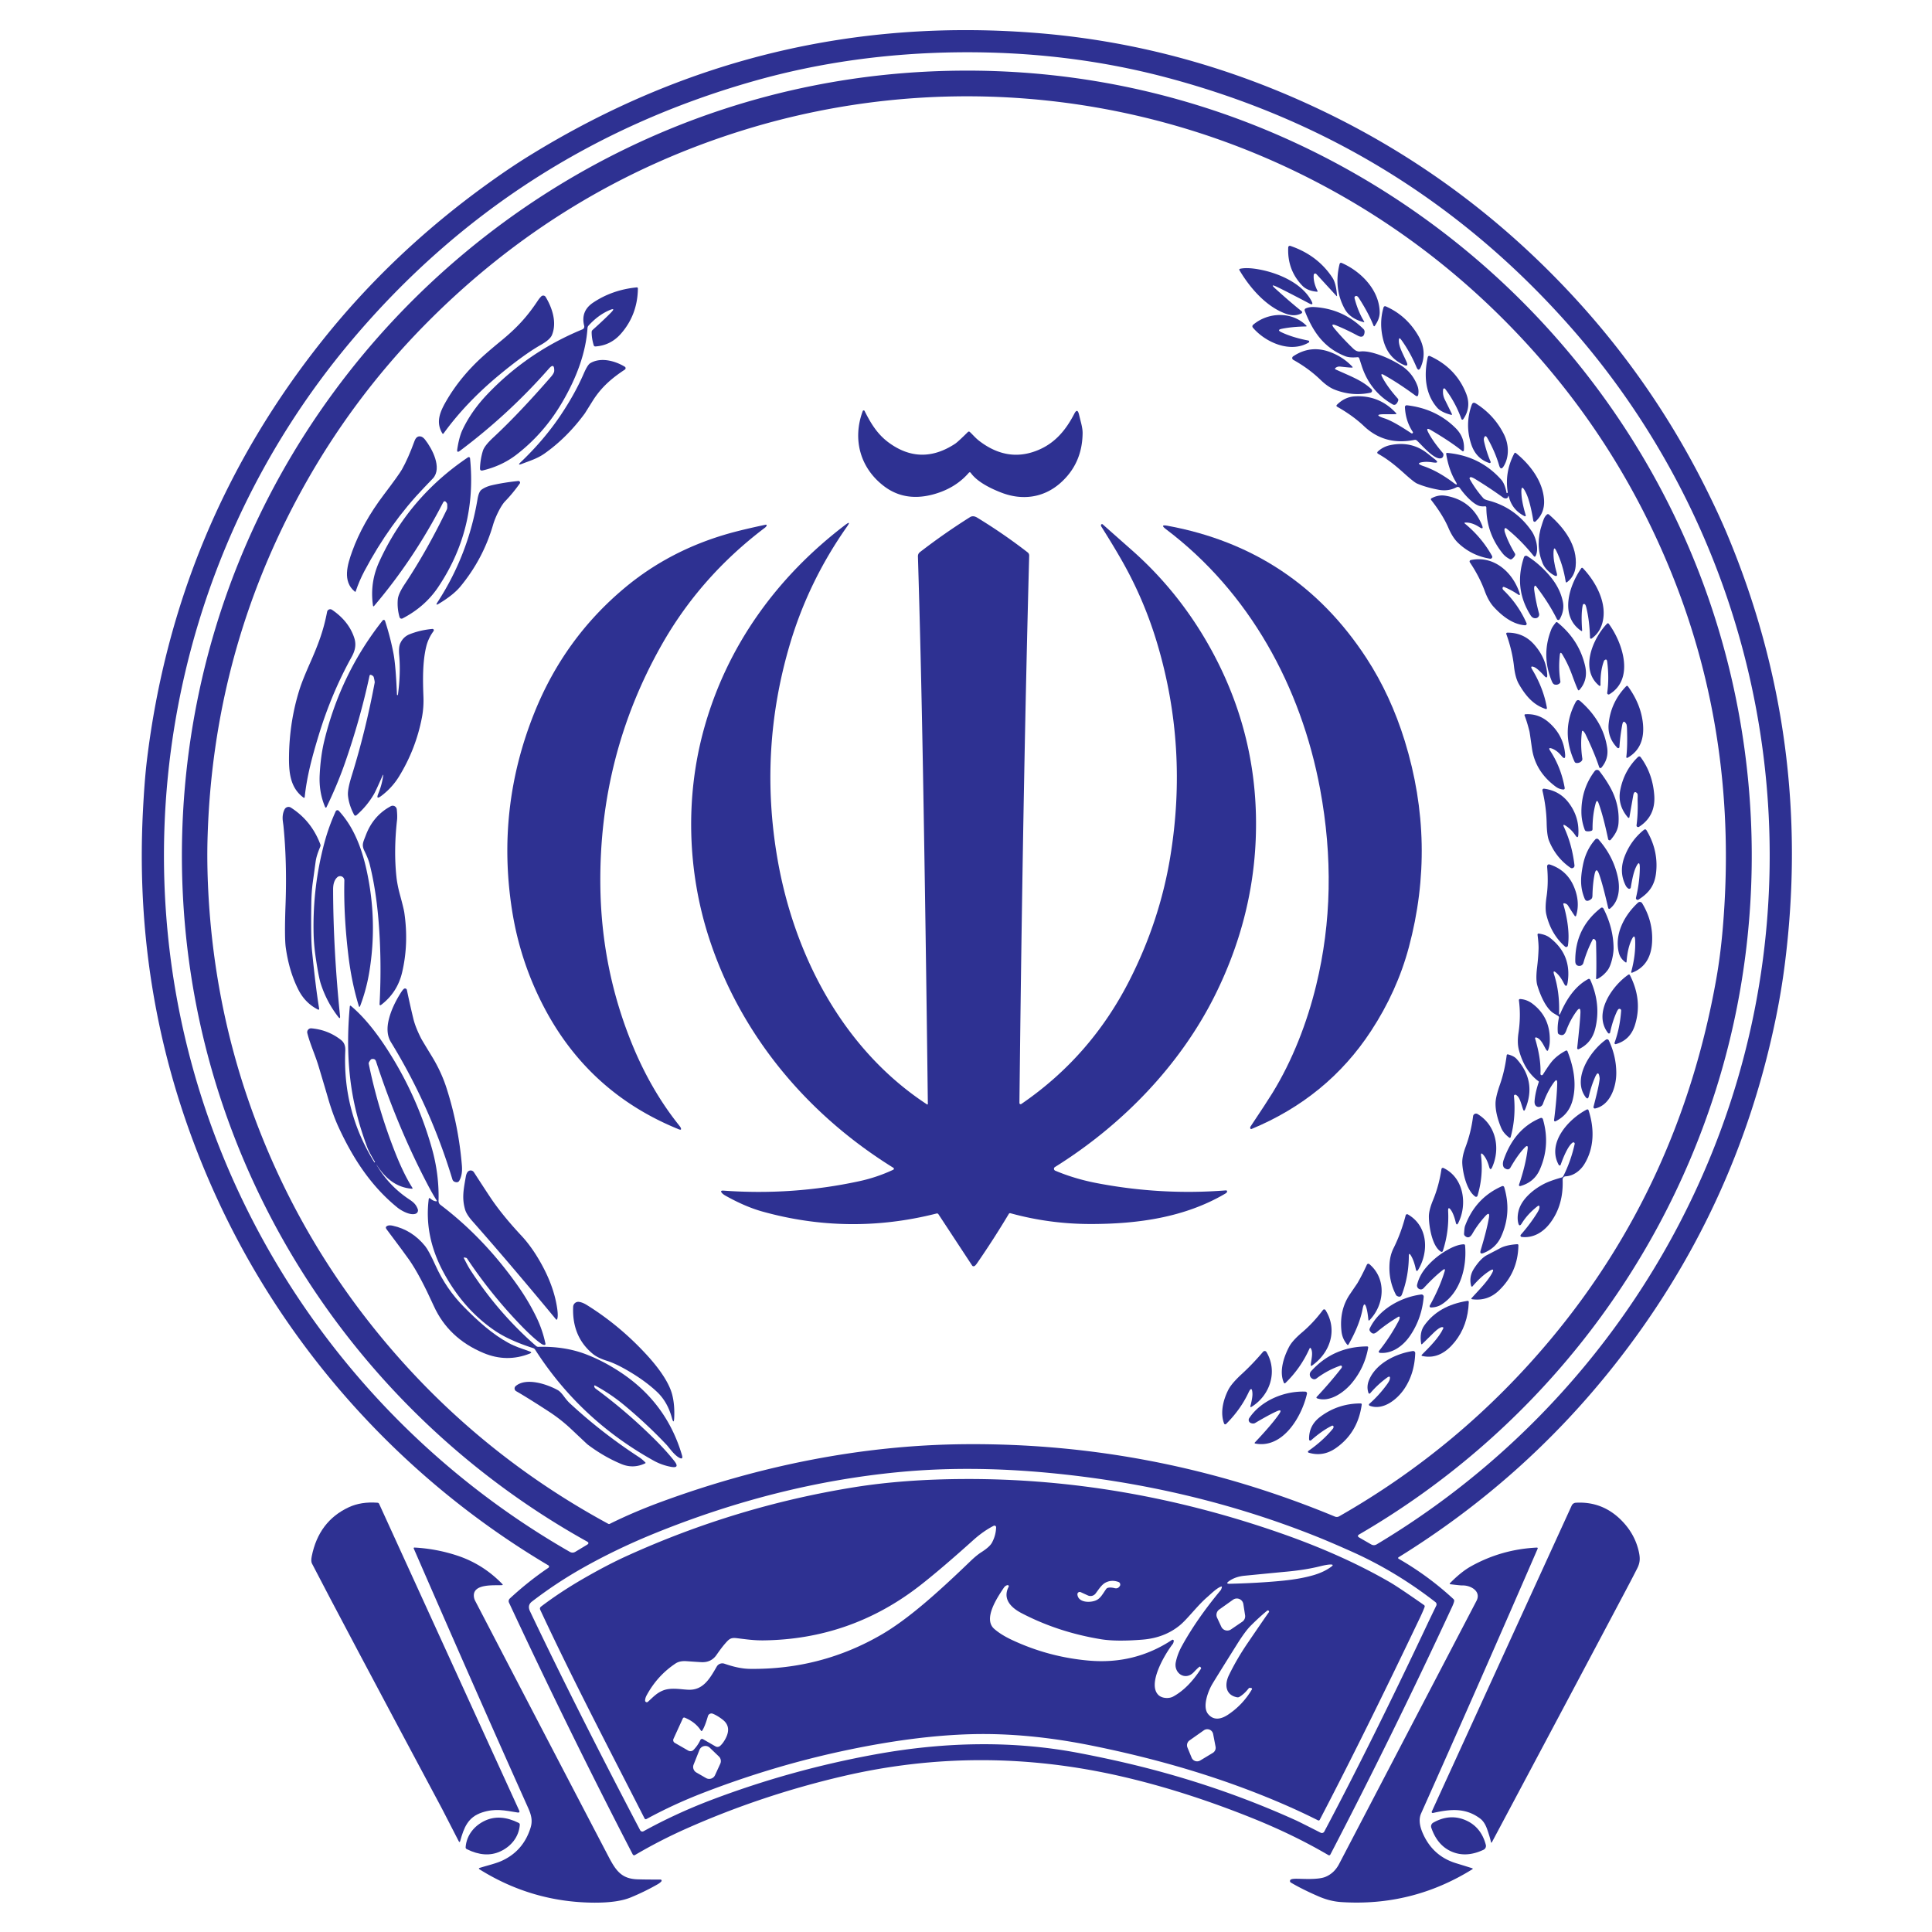<?xml version="1.0" encoding="UTF-8" standalone="no"?>
<svg xmlns="http://www.w3.org/2000/svg" version="1.1" viewBox="0.00 0.00 750.00 750.00">
  <path fill="#2e3192" d="   M 542.92 604.53   A 0.33 0.33 0.0 0 0 542.93 605.10   Q 554.53 611.77 564.22 620.75   Q 564.59 621.09 564.50 621.58   Q 564.38 622.30 563.65 623.89   Q 540.71 673.29 516.48 719.86   Q 516.18 720.44 515.61 720.11   Q 502.12 712.19 485.73 705.63   Q 459.57 695.16 435.26 689.58   Q 380.73 677.04 327.26 689.51   Q 295.62 696.89 266.40 709.88   Q 256.18 714.42 246.48 720.13   A 0.61 0.61 0.0 0 1 245.63 719.88   Q 220.96 672.25 197.60 622.16   A 1.40 1.40 0.0 0 1 197.92 620.53   Q 205.04 613.93 212.89 608.61   A 0.56 0.56 0.0 0 0 212.86 607.66   C 156.96 574.52 111.82 524.91 84.51 465.80   Q 51.44 394.22 55.48 315.02   Q 56.09 302.87 57.04 295.06   Q 68.14 203.59 125.38 131.87   Q 152.47 97.92 189.08 71.50   Q 198.04 65.03 205.68 60.33   Q 296.94 4.04 403.54 12.90   Q 460.75 17.66 513.97 43.29   Q 569.19 69.87 611.34 115.69   Q 641.85 148.87 662.07 189.27   Q 667.08 199.29 670.45 207.31   Q 704.07 287.48 692.78 374.92   Q 691.52 384.70 689.50 394.62   Q 674.18 470.02 626.36 530.37   Q 591.36 574.55 542.92 604.53   Z   M 372.49 27.43   Q 401.31 27.16 429.28 32.18   C 530.09 50.26 615.90 119.12 655.92 213.29   C 684.07 279.51 687.72 354.64 666.07 423.11   C 643.08 495.82 593.64 557.30 527.69 595.63   Q 526.60 596.26 527.69 596.89   L 532.25 599.52   Q 533.36 600.16 534.46 599.50   C 595.90 562.75 643.14 506.04 667.98 438.76   C 707.16 332.61 684.76 212.62 610.26 127.61   Q 546.48 54.84 452.57 30.02   Q 414.34 19.92 372.43 20.30   Q 330.52 20.70 292.48 31.51   Q 199.05 58.06 136.63 132.00   C 63.72 218.38 43.55 338.77 84.69 444.17   C 110.77 510.98 159.06 566.80 221.17 602.41   Q 222.28 603.05 223.38 602.39   L 227.89 599.67   Q 228.97 599.02 227.87 598.41   C 161.22 561.31 110.64 500.76 86.31 428.49   C 63.39 360.43 65.65 285.25 92.56 218.52   C 130.83 123.62 215.35 53.18 315.81 33.23   Q 343.68 27.69 372.49 27.43   Z   M 236.14 591.55   A 0.61 0.60 45.5 0 0 236.70 591.56   Q 246.01 586.94 256.76 582.99   C 294.93 568.97 334.48 561.03 374.06 560.64   Q 448.70 559.91 518.22 588.74   A 1.85 1.85 0.0 0 0 519.85 588.64   Q 567.01 561.76 601.93 519.96   Q 652.04 459.98 666.25 380.06   Q 667.88 370.91 668.79 360.20   Q 674.99 287.33 649.08 222.99   Q 628.62 172.18 591.60 132.25   Q 553.83 91.52 504.46 67.31   C 437.60 34.54 360.66 28.43 289.51 50.24   Q 217.86 72.21 164.63 126.40   Q 136.53 155.02 117.10 190.35   Q 82.53 253.25 80.56 325.79   Q 80.31 335.20 80.84 345.78   Q 83.01 388.70 96.75 428.08   Q 114.93 480.23 150.71 522.35   Q 186.74 564.76 236.14 591.55   Z   M 554.07 630.57   Q 554.64 629.34 557.56 623.30   A 1.11 1.11 0.0 0 0 557.24 621.94   Q 541.98 610.06 524.89 602.40   Q 516.41 598.61 510.84 596.39   Q 462.22 576.99 407.31 571.78   Q 376.05 568.81 348.37 571.52   Q 301.43 576.10 254.45 595.12   Q 239.09 601.34 225.57 609.04   Q 215.71 614.65 206.49 621.73   Q 204.63 623.16 205.76 625.52   Q 223.58 662.97 248.50 710.48   A 0.97 0.97 0.0 0 0 249.83 710.88   Q 262.43 703.94 276.21 698.71   Q 307.09 687.00 339.78 681.05   Q 381.89 673.39 419.28 680.60   Q 429.74 682.62 438.80 684.78   Q 472.52 692.82 502.98 706.61   Q 504.49 707.29 512.68 711.46   A 1.06 1.05 -62.4 0 0 514.09 711.01   Q 532.27 676.74 554.07 630.57   Z"></path>
  <path fill="#2e3192" d="   M 509.99 106.70   Q 509.74 109.46 511.43 112.86   Q 511.64 113.29 511.17 113.24   Q 507.49 112.89 505.58 110.92   Q 499.67 104.78 500.09 96.02   A 0.63 0.62 10.9 0 1 500.92 95.46   Q 511.47 99.06 517.22 107.76   Q 518.67 109.94 519.02 114.66   Q 519.06 115.16 518.76 114.83   L 511.01 106.39   A 0.59 0.57 27.1 0 0 509.99 106.70   Z"></path>
  <path fill="#2e3192" d="   M 526.78 114.96   A 0.68 0.67 -84.3 0 0 525.83 115.74   Q 527.17 120.92 529.50 124.71   Q 529.79 125.18 529.25 125.03   Q 524.04 123.61 522.02 119.94   Q 517.70 112.06 520.00 102.59   Q 520.19 101.79 520.94 102.12   C 528.38 105.39 535.40 112.59 535.59 121.07   C 535.64 123.12 534.86 124.82 533.66 126.55   A 0.24 0.24 0.0 0 1 533.24 126.51   Q 531.23 121.47 527.53 115.74   Q 527.15 115.14 526.78 114.96   Z"></path>
  <path fill="#2e3192" d="   M 495.53 111.28   Q 492.90 110.07 495.05 112.01   Q 500.95 117.35 505.30 120.82   A 0.50 0.50 0.0 0 1 505.22 121.65   C 502.63 122.96 500.14 122.34 497.27 121.01   C 490.63 117.93 484.94 111.30 481.19 104.95   Q 480.89 104.45 481.46 104.33   Q 483.98 103.78 488.24 104.50   C 496.03 105.82 505.44 109.84 509.12 116.86   Q 510.12 118.78 508.21 117.77   Q 498.53 112.67 495.53 111.28   Z"></path>
  <path fill="#2e3192" d="   M 237.20 121.33   Q 239.19 119.29 236.57 120.42   Q 232.20 122.30 228.47 126.40   Q 228.11 126.80 228.07 127.34   Q 227.17 141.02 218.14 156.36   Q 211.10 168.32 200.50 176.49   Q 194.84 180.85 187.41 182.62   Q 186.29 182.89 186.33 181.74   Q 186.47 178.19 187.46 174.99   Q 188.08 173.00 191.52 169.81   Q 201.37 160.65 213.84 146.33   Q 215.13 144.85 215.15 143.95   Q 215.22 140.66 213.05 143.13   Q 197.59 160.73 178.56 175.00   Q 177.25 175.99 177.51 174.37   C 177.88 171.93 178.50 169.09 179.48 166.98   Q 182.92 159.59 189.36 152.87   Q 205.00 136.54 226.11 127.86   A 1.15 1.15 0.0 0 0 226.79 126.52   Q 225.33 120.78 230.25 117.48   Q 237.64 112.53 247.09 111.57   Q 247.64 111.51 247.63 112.06   Q 247.48 122.18 241.07 129.52   Q 237.08 134.08 231.18 134.49   Q 230.63 134.53 230.47 134.00   Q 229.67 131.33 229.68 128.91   Q 229.69 128.40 230.07 128.06   Q 234.62 123.99 237.20 121.33   Z"></path>
  <path fill="#2e3192" d="   M 193.80 145.56   Q 180.84 156.30 172.17 168.30   A 0.26 0.26 0.0 0 1 171.74 168.28   C 169.13 163.96 170.69 160.06 173.22 155.69   Q 178.71 146.21 187.52 138.27   Q 190.06 135.97 194.73 132.13   C 200.97 127.00 204.84 122.65 208.85 116.60   Q 209.34 115.85 210.10 115.07   A 1.10 1.09 -38.3 0 1 211.82 115.27   C 214.41 119.56 216.26 125.24 214.26 130.07   Q 213.53 131.85 209.85 133.94   Q 203.38 137.63 193.80 145.56   Z"></path>
  <path fill="#2e3192" d="   M 543.03 132.16   C 542.99 134.60 544.60 137.25 546.04 140.51   Q 546.94 142.54 544.90 141.63   Q 538.87 138.94 537.06 132.25   Q 535.25 125.55 537.10 119.31   A 0.62 0.61 19.5 0 1 537.93 118.92   Q 545.94 122.43 550.52 130.22   C 552.94 134.35 553.33 138.39 551.52 142.56   Q 550.69 144.45 549.89 142.55   Q 547.34 136.52 543.93 131.87   Q 543.05 130.68 543.03 132.16   Z"></path>
  <path fill="#2e3192" d="   M 537.23 145.55   Q 535.75 144.72 536.51 146.23   Q 538.41 150.00 542.60 154.71   Q 542.93 155.08 542.76 155.55   Q 542.45 156.44 541.92 156.90   A 1.09 1.08 39.8 0 1 540.68 157.01   Q 531.81 151.97 528.58 141.93   Q 527.81 139.55 527.70 139.22   Q 527.51 138.63 527.01 138.67   C 525.45 138.81 523.64 138.84 522.22 138.28   C 513.92 135.01 509.67 128.78 506.50 120.66   A 0.72 0.72 0.0 0 1 506.87 119.74   Q 508.37 119.07 510.30 119.20   Q 521.42 119.92 529.30 127.73   A 1.49 1.49 0.0 0 1 529.73 128.91   Q 529.49 131.62 526.98 130.25   Q 522.93 128.06 518.76 126.35   Q 516.21 125.32 517.95 127.44   Q 521.03 131.18 525.18 135.19   C 525.92 135.91 526.82 136.60 528.10 136.44   Q 530.06 136.21 533.02 137.00   Q 538.06 138.35 543.45 141.59   Q 548.29 144.51 550.26 149.81   Q 550.85 151.39 550.58 153.10   Q 550.40 154.23 549.47 153.55   Q 542.85 148.68 537.23 145.55   Z"></path>
  <path fill="#2e3192" d="   M 497.55 127.65   Q 495.56 128.07 497.39 128.95   Q 501.73 131.02 507.90 132.20   A 0.42 0.42 0.0 0 1 508.04 132.97   C 500.87 137.23 491.16 132.86 486.36 127.18   A 0.78 0.78 0.0 0 1 486.46 126.08   C 492.25 121.17 501.38 120.77 507.06 126.33   Q 507.46 126.72 506.89 126.73   Q 501.57 126.82 497.55 127.65   Z"></path>
  <path fill="#2e3192" d="   M 518.54 143.44   C 524.59 146.19 528.77 147.68 532.38 151.08   A 0.81 0.81 0.0 0 1 531.99 152.46   Q 524.90 153.93 518.10 151.25   Q 515.48 150.22 512.59 147.42   Q 508.07 143.05 502.05 139.69   A 0.79 0.79 0.0 0 1 501.99 138.34   Q 508.74 133.81 516.38 136.68   Q 521.43 138.58 524.94 142.31   Q 525.31 142.69 524.78 142.70   Q 523.77 142.71 520.31 142.31   Q 519.23 142.19 518.46 142.82   Q 518.00 143.20 518.54 143.44   Z"></path>
  <path fill="#2e3192" d="   M 560.22 151.16   Q 559.96 153.25 560.85 155.07   Q 563.45 160.32 563.57 160.60   Q 563.82 161.16 563.33 161.04   Q 559.46 160.06 557.86 158.21   C 553.21 152.86 552.74 145.58 554.23 138.76   Q 554.42 137.91 555.21 138.27   Q 565.23 142.90 569.14 152.74   Q 571.27 158.09 568.02 162.74   A 0.40 0.40 0.0 0 1 567.32 162.65   Q 565.01 156.20 560.99 150.95   A 0.43 0.43 0.0 0 0 560.22 151.16   Z"></path>
  <path fill="#2e3192" d="   M 217.35 161.61   Q 223.09 153.14 226.62 145.01   Q 228.09 141.63 229.11 141.01   C 233.11 138.58 238.68 140.01 242.54 142.36   A 0.67 0.66 -46.2 0 1 242.56 143.48   C 237.48 146.83 233.41 150.30 230.03 155.70   Q 227.09 160.40 227.06 160.44   Q 220.17 169.85 211.43 176.03   C 208.74 177.93 206.07 178.76 202.54 180.09   Q 200.69 180.79 202.13 179.43   Q 211.03 170.94 217.35 161.61   Z"></path>
  <path fill="#2e3192" d="   M 555.41 166.92   Q 553.34 165.71 554.44 167.84   Q 556.26 171.36 560.09 175.83   A 1.09 1.07 -62.3 0 1 560.34 176.67   Q 560.22 177.67 559.45 177.89   C 556.79 178.64 551.88 172.67 550.01 171.00   Q 549.62 170.66 549.12 170.76   Q 537.59 173.09 529.49 165.42   Q 525.16 161.32 519.04 157.87   A 0.44 0.43 -52.8 0 1 518.95 157.18   Q 522.03 154.07 526.00 153.86   Q 535.47 153.36 541.94 160.36   Q 542.29 160.74 541.78 160.77   Q 540.90 160.82 537.85 160.80   Q 532.43 160.76 537.58 162.45   Q 540.86 163.53 547.58 168.00   Q 547.79 168.13 547.92 168.21   A 0.39 0.39 0.0 0 0 548.45 167.67   Q 545.65 163.49 545.39 158.05   A 0.70 0.69 -87.9 0 1 546.16 157.33   Q 557.45 158.62 565.05 166.17   Q 568.73 169.82 568.28 174.83   A 0.38 0.38 0.0 0 1 567.66 175.09   Q 562.94 171.33 555.41 166.92   Z"></path>
  <path fill="#2e3192" d="   M 576.04 170.24   Q 575.94 170.62 576.21 171.78   Q 577.17 175.80 578.65 179.23   A 0.39 0.39 0.0 0 1 578.17 179.75   Q 572.99 178.06 571.13 172.45   Q 568.58 164.77 571.33 157.14   Q 571.78 155.91 572.89 156.60   Q 580.12 161.16 583.86 168.68   C 585.75 172.49 585.95 177.30 583.78 180.90   Q 582.61 182.86 581.96 180.67   Q 580.42 175.39 577.41 170.08   Q 576.51 168.49 576.04 170.24   Z"></path>
  <path fill="#2e3192" d="   M 376.05 183.58   Q 370.91 189.49 362.61 191.83   C 355.69 193.78 349.13 193.17 343.37 188.88   C 334.03 181.92 330.78 170.71 334.92 159.57   A 0.39 0.39 0.0 0 1 335.63 159.53   C 337.98 164.22 340.52 168.50 344.95 171.77   Q 357.46 180.99 370.75 172.28   Q 371.81 171.59 375.71 167.73   Q 376.11 167.34 376.52 167.72   C 377.74 168.85 378.66 170.02 380.14 171.16   Q 391.56 179.92 403.75 174.39   C 409.83 171.63 413.85 166.80 417.06 160.59   Q 418.22 158.34 418.84 160.80   Q 419.40 163.05 419.74 164.42   Q 420.28 166.61 420.27 168.14   Q 420.14 180.06 411.53 187.60   C 405.05 193.26 396.85 194.34 388.84 191.28   C 385.29 189.92 379.55 187.33 376.88 183.61   Q 376.49 183.07 376.05 183.58   Z"></path>
  <path fill="#2e3192" d="   M 138.08 229.57   Q 137.98 229.86 137.74 229.66   C 132.83 225.67 134.89 219.12 136.74 213.99   Q 140.70 203.01 149.05 191.97   Q 154.85 184.31 156.03 182.24   Q 158.45 177.96 160.91 171.21   Q 161.61 169.28 163.06 169.39   Q 164.05 169.46 164.98 170.63   C 167.89 174.31 171.63 181.65 168.14 185.63   Q 168.03 185.76 164.71 189.21   Q 151.30 203.16 141.45 221.71   Q 139.48 225.43 138.08 229.57   Z"></path>
  <path fill="#2e3192" d="   M 585.45 192.75   Q 585.29 193.52 584.43 193.48   Q 583.92 193.45 583.42 193.09   Q 578.16 189.31 572.64 185.94   Q 571.70 185.37 571.07 185.23   A 0.49 0.49 0.0 0 0 570.54 185.94   Q 572.77 189.95 575.85 193.42   Q 576.29 193.92 577.72 194.28   Q 588.24 196.99 594.61 206.22   C 596.15 208.45 597.49 213.02 596.16 215.75   Q 595.84 216.42 595.37 215.83   Q 590.43 209.66 584.73 205.11   A 0.42 0.42 0.0 0 0 584.05 205.38   Q 583.97 206.01 584.24 206.79   Q 585.55 210.68 588.06 214.81   Q 588.33 215.25 588.09 215.70   Q 587.68 216.46 586.93 217.00   Q 586.54 217.28 586.11 217.06   Q 584.44 216.19 583.43 214.96   Q 577.06 207.15 577.00 197.09   Q 576.99 196.47 576.38 196.55   Q 575.70 196.64 574.80 196.51   C 572.08 196.14 568.20 191.66 566.72 189.46   A 0.98 0.98 0.0 0 0 565.46 189.14   Q 562.24 190.82 558.56 190.14   Q 553.65 189.24 550.08 187.70   Q 548.97 187.23 545.32 183.95   C 541.59 180.60 538.93 178.42 534.91 176.12   A 0.48 0.48 0.0 0 1 534.81 175.35   Q 536.86 173.39 539.75 172.79   Q 547.96 171.11 554.13 176.02   Q 556.02 177.53 556.78 178.10   Q 559.28 179.98 556.19 179.50   Q 554.16 179.19 552.80 179.33   Q 548.96 179.72 552.62 180.96   Q 558.23 182.86 564.34 187.48   Q 566.29 188.95 565.04 186.85   Q 562.43 182.48 561.42 176.28   Q 561.34 175.78 561.85 175.82   Q 574.54 176.98 582.75 186.18   Q 584.19 187.80 584.86 191.37   A 0.02 0.01 80.8 0 0 584.88 191.39   L 585.16 191.34   Q 585.34 191.30 585.31 191.13   Q 584.04 183.30 587.82 176.06   Q 588.08 175.55 588.52 175.91   C 594.15 180.49 599.06 187.03 599.41 194.29   Q 599.64 199.17 596.12 202.42   A 0.54 0.53 -26.1 0 1 595.23 202.12   Q 594.00 194.80 592.51 191.61   Q 590.26 186.82 590.65 192.16   Q 590.88 195.34 592.29 200.01   A 0.31 0.31 0.0 0 1 591.85 200.38   Q 587.02 197.94 585.74 192.84   Q 585.57 192.16 585.45 192.75   Z"></path>
  <path fill="#2e3192" d="   M 173.60 195.67   Q 173.58 195.49 173.29 195.07   Q 172.55 194.04 171.97 195.16   Q 160.71 216.99 145.27 235.18   Q 144.88 235.64 144.79 235.04   Q 143.52 226.22 147.18 218.16   Q 158.58 193.08 181.69 177.53   A 0.51 0.50 -19.5 0 1 182.47 177.90   Q 185.26 205.44 170.02 228.03   Q 164.92 235.59 156.25 240.08   A 0.81 0.80 68.4 0 1 155.11 239.58   Q 154.13 236.19 154.42 232.73   Q 154.60 230.54 157.12 226.75   Q 165.72 213.83 173.49 197.73   Q 173.71 197.28 173.60 195.67   Z"></path>
  <path fill="#2e3192" d="   M 170.35 234.37   Q 168.89 235.25 169.81 233.83   Q 181.71 215.52 185.37 193.80   Q 185.86 190.88 186.93 190.10   Q 188.54 188.93 190.90 188.38   Q 195.55 187.30 201.20 186.72   A 0.62 0.62 0.0 0 1 201.77 187.70   Q 199.08 191.50 196.08 194.60   C 194.39 196.34 192.25 200.83 191.42 203.69   Q 187.56 216.99 178.70 227.71   Q 176.00 230.97 170.35 234.37   Z"></path>
  <path fill="#2e3192" d="   M 568.90 202.86   Q 568.20 202.88 568.74 203.32   Q 575.24 208.69 579.20 215.81   A 0.73 0.73 0.0 0 1 578.45 216.89   Q 571.30 215.75 566.06 210.78   Q 563.90 208.72 562.27 204.91   Q 560.14 199.95 555.62 194.15   Q 555.24 193.67 555.78 193.39   Q 558.41 191.99 561.13 192.44   Q 571.31 194.13 575.30 203.84   Q 576.11 205.82 574.32 204.65   Q 571.45 202.77 568.90 202.86   Z"></path>
  <path fill="#2e3192" d="   M 603.09 214.00   Q 602.87 217.48 604.31 222.38   Q 604.86 224.24 603.18 223.28   C 601.51 222.33 599.66 220.64 598.86 218.70   Q 595.88 211.47 598.62 203.46   C 599.08 202.12 599.38 200.73 600.48 199.76   Q 600.90 199.39 601.33 199.76   C 607.39 205.01 612.47 211.95 611.66 219.90   Q 611.27 223.74 608.36 225.97   Q 607.89 226.33 607.80 225.75   Q 606.76 219.20 604.14 213.80   Q 603.22 211.91 603.09 214.00   Z"></path>
  <path fill="#2e3192" d="   M 359.87 428.73   A 0.21 0.21 0.0 0 0 360.19 428.55   Q 359.35 358.18 358.28 298.25   Q 357.47 253.02 356.34 216.03   Q 356.31 214.95 357.16 214.30   Q 366.55 207.05 376.53 200.77   Q 377.77 199.98 379.37 200.96   Q 389.65 207.23 398.90 214.41   Q 399.55 214.91 399.53 215.73   Q 397.32 297.61 396.02 403.95   Q 395.80 422.44 395.74 428.18   A 0.47 0.47 0.0 0 0 396.47 428.57   Q 423.48 410.10 438.50 380.50   Q 450.19 357.47 454.27 332.77   Q 461.31 290.15 449.19 249.66   Q 444.14 232.77 435.50 217.60   Q 432.24 211.87 427.56 204.45   Q 427.43 204.24 427.39 203.96   A 0.43 0.42 -74.0 0 1 428.09 203.57   Q 432.06 207.10 439.33 213.52   Q 458.75 230.65 471.16 254.00   Q 489.01 287.60 487.47 325.83   Q 486.22 356.91 471.82 386.03   C 458.21 413.54 435.62 436.77 409.52 453.05   A 0.79 0.79 0.0 0 0 409.63 454.45   Q 417.10 457.60 425.55 459.24   Q 450.56 464.07 475.74 462.12   Q 476.62 462.06 476.25 462.85   Q 476.15 463.08 475.47 463.47   C 459.91 472.57 441.85 475.15 423.50 475.16   Q 407.50 475.17 392.27 470.98   Q 391.84 470.87 391.61 471.25   Q 385.67 481.17 379.33 490.34   Q 378.65 491.33 378.24 491.50   Q 377.68 491.73 377.35 491.23   L 364.31 471.38   Q 364.03 470.96 363.54 471.09   Q 329.61 479.70 295.90 470.30   Q 289.39 468.48 281.81 464.26   Q 280.81 463.71 280.36 463.23   Q 279.30 462.09 280.86 462.20   Q 307.70 464.13 333.52 458.55   Q 340.43 457.06 346.76 454.09   A 0.43 0.42 -41.7 0 0 346.81 453.34   C 313.22 432.52 287.43 401.66 275.24 364.10   C 266.85 338.26 265.91 309.40 273.33 282.77   C 282.25 250.71 301.58 223.97 328.11 203.78   Q 330.58 201.91 328.80 204.44   Q 313.87 225.67 306.63 250.12   Q 294.48 291.14 301.83 333.51   C 308.33 370.99 327.36 407.45 359.87 428.73   Z"></path>
  <path fill="#2e3192" d="   M 263.53 436.75   Q 264.08 437.44 264.16 437.60   Q 264.85 438.93 263.47 438.38   Q 229.05 424.42 211.65 391.87   Q 201.91 373.64 198.73 353.07   Q 192.62 313.59 207.44 276.69   Q 219.02 247.84 242.46 228.25   C 254.39 218.27 268.00 211.32 283.04 207.07   Q 288.41 205.56 297.27 203.68   A 0.30 0.29 -82.2 0 1 297.59 204.11   Q 297.36 204.55 296.89 204.90   Q 271.79 223.88 256.76 250.51   Q 232.62 293.28 233.05 343.27   Q 233.33 375.96 245.46 405.53   Q 252.68 423.15 263.53 436.75   Z"></path>
  <path fill="#2e3192" d="   M 452.61 205.42   Q 450.10 203.52 453.19 204.09   Q 502.93 213.23 530.47 255.51   Q 539.86 269.93 545.33 287.64   Q 557.66 327.62 546.91 367.74   Q 542.34 384.80 532.21 400.26   Q 515.34 426.03 485.85 438.27   Q 485.55 438.40 485.40 438.10   Q 485.21 437.69 485.48 437.28   Q 491.69 427.98 493.98 424.26   C 501.69 411.72 507.41 397.05 510.95 382.44   Q 519.83 345.91 512.46 306.30   C 505.05 266.48 484.95 229.82 452.61 205.42   Z"></path>
  <path fill="#2e3192" d="   M 595.62 227.80   Q 595.48 228.25 595.61 229.22   Q 596.20 233.54 597.46 238.20   A 1.42 1.41 77.7 0 1 596.34 239.96   Q 595.00 240.19 594.17 238.86   Q 587.56 228.36 591.60 216.31   A 0.84 0.84 0.0 0 1 592.84 215.86   Q 597.25 218.61 601.12 222.98   Q 605.59 228.02 606.71 233.63   Q 607.38 236.97 605.50 240.35   A 0.63 0.62 -43.8 0 1 604.39 240.33   Q 601.29 234.11 596.37 227.67   Q 595.86 227.00 595.62 227.80   Z"></path>
  <path fill="#2e3192" d="   M 583.88 227.86   A 0.43 0.42 -74.7 0 0 583.30 228.20   Q 583.23 228.69 583.66 229.10   Q 589.34 234.56 592.60 241.90   A 0.59 0.59 0.0 0 1 592.02 242.73   C 587.34 242.41 583.18 239.21 579.89 235.63   Q 577.82 233.37 576.39 229.47   Q 574.34 223.88 570.59 218.28   A 0.57 0.56 67.4 0 1 570.94 217.42   C 579.92 215.52 587.28 222.16 589.91 230.27   Q 590.29 231.43 589.27 230.75   Q 586.53 228.92 583.88 227.86   Z"></path>
  <path fill="#2e3192" d="   M 615.32 234.63   A 0.52 0.51 30.2 0 0 614.44 234.85   Q 613.71 238.16 614.18 244.63   Q 614.22 245.17 613.77 244.87   C 605.45 239.18 609.00 227.63 613.78 220.68   Q 614.12 220.18 614.53 220.62   C 619.76 226.15 624.10 234.53 622.01 241.92   Q 620.93 245.73 617.86 247.88   A 0.40 0.39 71.9 0 1 617.24 247.56   Q 617.05 240.80 615.76 235.68   Q 615.56 234.89 615.32 234.63   Z"></path>
  <path fill="#2e3192" d="   M 117.85 309.65   C 112.54 305.77 112.10 299.61 112.20 293.29   Q 112.41 279.90 116.27 267.66   Q 117.39 264.10 120.26 257.62   C 123.66 249.94 125.60 244.69 126.98 237.51   A 1.24 1.23 22.5 0 1 128.89 236.72   Q 135.43 241.16 137.54 247.68   C 138.34 250.18 137.92 252.48 136.49 255.05   Q 128.69 269.14 123.75 285.32   C 121.16 293.82 119.13 301.34 118.28 309.46   A 0.27 0.27 0.0 0 1 117.85 309.65   Z"></path>
  <path fill="#2e3192" d="   M 148.45 301.23   Q 145.86 307.12 145.12 308.37   Q 142.40 312.99 138.36 316.49   A 0.57 0.57 0.0 0 1 137.48 316.33   Q 135.41 312.43 135.08 308.76   Q 134.88 306.45 136.51 301.22   Q 141.95 283.72 145.46 264.96   Q 145.51 264.64 145.12 262.99   Q 145.03 262.58 144.69 262.34   Q 143.60 261.58 143.44 262.37   Q 139.81 279.33 133.79 296.53   Q 130.97 304.58 126.74 313.36   A 0.28 0.27 46.1 0 1 126.24 313.35   Q 123.75 307.59 124.10 300.80   Q 124.47 293.43 125.88 287.62   Q 132.22 261.47 148.55 240.85   A 0.53 0.53 0.0 0 1 149.47 241.01   Q 151.57 247.47 152.76 253.75   Q 153.63 258.34 154.10 269.65   Q 154.11 269.81 154.30 269.84   L 154.31 269.84   Q 154.45 269.87 154.48 269.66   Q 155.59 261.35 154.97 254.37   Q 154.69 251.22 155.39 249.72   Q 156.55 247.20 159.00 246.22   Q 163.07 244.59 167.84 244.15   A 0.52 0.52 0.0 0 1 168.31 244.98   Q 166.25 247.79 165.47 250.98   C 164.02 256.95 164.12 263.94 164.38 270.51   Q 164.54 274.59 163.80 278.47   Q 161.46 290.74 154.91 301.42   Q 152.21 305.81 148.02 308.97   Q 145.80 310.64 146.86 308.07   Q 148.22 304.78 148.72 301.31   Q 148.88 300.26 148.45 301.23   Z"></path>
  <path fill="#2e3192" d="   M 606.50 254.05   Q 605.69 252.70 605.52 254.26   Q 604.94 259.53 605.73 264.44   A 0.93 0.92 65.5 0 1 605.41 265.31   Q 604.59 266.01 603.49 265.73   Q 602.87 265.57 602.41 264.45   Q 598.23 254.33 602.23 244.29   Q 602.61 243.32 603.92 241.72   Q 604.23 241.33 604.62 241.64   Q 612.96 248.39 615.31 258.38   Q 616.62 263.94 613.13 267.82   Q 612.79 268.21 612.55 267.75   Q 611.96 266.63 610.21 261.84   Q 608.67 257.65 606.50 254.05   Z"></path>
  <path fill="#2e3192" d="   M 622.74 256.42   A 0.17 0.09 -28.2 0 0 622.70 256.48   Q 621.21 260.28 621.32 265.94   A 0.31 0.31 0.0 0 1 620.81 266.19   C 613.20 260.01 618.28 247.90 623.81 242.15   Q 624.22 241.73 624.56 242.20   C 630.01 249.68 634.54 263.63 624.75 269.52   A 0.56 0.55 78.7 0 1 623.92 268.96   Q 624.72 263.23 623.92 256.86   Q 623.74 255.49 622.74 256.42   Z"></path>
  <path fill="#2e3192" d="   M 594.75 259.81   Q 599.22 267.23 600.51 274.85   A 0.34 0.34 0.0 0 1 600.07 275.23   C 595.40 273.72 592.39 270.36 589.62 265.54   Q 588.22 263.10 587.73 258.67   Q 587.06 252.56 584.74 246.12   A 0.39 0.39 0.0 0 1 585.10 245.60   Q 591.43 245.52 595.58 250.23   Q 600.24 255.51 600.63 261.89   Q 600.75 263.76 599.49 262.38   Q 596.80 259.42 595.52 258.94   Q 593.85 258.31 594.75 259.81   Z"></path>
  <path fill="#2e3192" d="   M 631.32 281.04   Q 630.16 279.11 629.73 281.46   Q 628.93 285.92 628.66 290.00   A 0.48 0.47 24.4 0 1 627.85 290.30   C 625.39 287.81 624.11 284.71 624.48 280.96   Q 625.31 272.61 631.23 266.46   Q 631.66 266.01 632.02 266.51   Q 637.09 273.53 637.80 281.06   C 638.32 286.64 636.74 291.40 631.79 294.18   A 0.31 0.31 0.0 0 1 631.33 293.87   Q 631.83 289.77 631.60 283.00   Q 631.54 281.41 631.32 281.04   Z"></path>
  <path fill="#2e3192" d="   M 614.57 283.77   A 0.28 0.27 -64.8 0 0 614.11 283.94   Q 613.45 289.12 614.26 294.49   Q 614.33 295.00 614.00 295.39   Q 613.24 296.28 611.97 296.19   Q 611.45 296.15 611.23 295.67   Q 605.75 283.70 611.67 272.54   Q 612.38 271.21 613.51 272.21   Q 622.31 279.94 623.89 290.17   Q 624.57 294.60 621.67 297.99   A 0.51 0.51 0.0 0 1 620.80 297.82   Q 619.03 292.41 615.48 285.03   Q 615.11 284.28 614.57 283.77   Z"></path>
  <path fill="#2e3192" d="   M 602.37 290.56   Q 600.88 290.06 601.74 291.38   Q 606.01 297.89 607.42 305.90   A 0.51 0.51 0.0 0 1 606.88 306.49   Q 605.28 306.39 603.90 305.36   Q 595.94 299.46 594.68 290.37   Q 593.84 284.36 593.74 283.95   Q 592.82 280.26 591.83 277.73   A 0.33 0.33 0.0 0 1 592.11 277.28   Q 597.18 276.93 601.14 280.34   Q 607.00 285.39 607.58 292.85   Q 607.78 295.39 606.16 293.42   Q 604.38 291.25 602.37 290.56   Z"></path>
  <path fill="#2e3192" d="   M 635.58 308.02   Q 634.39 306.65 634.01 308.86   L 632.53 317.25   A 0.32 0.30 30.8 0 1 631.98 317.37   Q 627.85 312.56 628.97 306.75   Q 630.46 299.07 635.90 293.83   A 0.66 0.65 -40.1 0 1 636.88 293.91   Q 641.56 300.24 642.18 308.71   Q 642.77 316.80 636.26 320.98   A 0.63 0.63 0.0 0 1 635.30 320.37   Q 635.88 316.10 635.73 311.00   Q 635.71 310.27 635.74 309.53   Q 635.79 308.26 635.58 308.02   Z"></path>
  <path fill="#2e3192" d="   M 620.57 311.81   Q 619.94 310.09 619.44 311.86   Q 618.20 316.34 618.22 321.87   Q 618.22 322.39 617.72 322.54   Q 616.84 322.82 615.89 322.68   Q 615.38 322.61 615.20 322.13   Q 613.92 318.72 613.90 315.29   Q 613.84 306.22 619.08 299.31   A 1.12 1.12 0.0 0 1 620.86 299.30   Q 623.40 302.56 625.18 305.81   Q 628.75 312.34 628.31 319.45   C 628.14 322.15 626.96 323.99 625.28 326.00   A 0.57 0.57 0.0 0 1 624.28 325.75   Q 622.36 316.67 620.57 311.81   Z"></path>
  <path fill="#2e3192" d="   M 607.76 320.52   Q 606.49 319.71 607.13 321.07   Q 610.28 327.86 611.21 335.92   A 1.00 1.00 0.0 0 1 609.65 336.86   Q 604.02 332.98 601.34 326.40   Q 600.51 324.38 600.41 319.49   Q 600.28 313.29 598.77 306.89   A 0.59 0.59 0.0 0 1 599.42 306.17   Q 605.46 306.95 609.04 311.73   Q 613.15 317.22 612.71 324.01   Q 612.59 325.79 611.59 324.31   Q 609.99 321.94 607.76 320.52   Z"></path>
  <path fill="#2e3192" d="   M 143.51 335.51   Q 143.01 333.48 141.48 330.35   C 140.30 327.94 140.96 327.02 142.01 324.24   Q 144.88 316.62 151.71 312.97   A 1.59 1.58 73.0 0 1 154.03 314.21   Q 154.30 316.84 154.13 318.35   Q 152.80 330.20 153.90 340.44   Q 154.25 343.63 155.27 347.36   Q 156.70 352.60 156.95 354.25   Q 158.73 366.38 156.09 377.53   Q 154.22 385.38 147.86 390.16   A 0.32 0.32 0.0 0 1 147.34 389.89   Q 148.27 372.78 146.88 356.63   Q 145.88 344.99 143.51 335.51   Z"></path>
  <path fill="#2e3192" d="   M 123.48 391.93   Q 118.45 389.40 115.81 384.16   Q 112.22 377.05 110.94 367.89   Q 110.38 363.94 110.85 351.09   Q 111.44 334.69 110.04 320.65   Q 110.04 320.62 109.80 318.80   Q 109.46 316.15 110.49 314.17   A 1.71 1.70 -60.1 0 1 112.92 313.51   Q 120.89 318.60 124.35 327.75   A 1.23 1.21 46.1 0 1 124.34 328.64   C 123.44 330.84 122.81 332.49 122.52 334.56   Q 122.36 335.69 121.41 342.64   Q 120.91 346.31 120.85 350.81   Q 120.65 364.19 121.12 369.03   Q 122.50 383.08 123.90 391.62   A 0.29 0.29 0.0 0 1 123.48 391.93   Z"></path>
  <path fill="#2e3192" d="   M 130.98 340.51   Q 129.30 341.96 129.31 345.32   Q 129.36 368.36 132.00 394.45   Q 132.14 395.83 131.29 394.73   Q 126.80 388.95 124.50 381.81   Q 123.74 379.45 122.65 372.30   Q 121.86 367.13 121.75 362.70   Q 121.29 344.52 125.93 327.18   Q 127.64 320.82 130.32 314.95   A 0.73 0.73 0.0 0 1 131.53 314.76   Q 134.67 318.19 136.92 322.43   Q 140.32 328.82 142.25 337.53   Q 146.65 357.38 143.36 377.33   Q 142.20 384.31 139.75 390.69   A 0.22 0.22 0.0 0 1 139.33 390.67   Q 136.51 381.48 135.26 371.09   Q 133.36 355.32 133.68 341.79   A 1.64 1.63 70.4 0 0 130.98 340.51   Z"></path>
  <path fill="#2e3192" d="   M 635.01 336.77   Q 633.92 339.12 633.08 344.50   A 0.63 0.63 0.0 0 1 632.11 344.93   Q 631.46 344.49 631.10 343.79   Q 628.38 338.47 630.67 332.50   Q 633.08 326.24 638.13 322.18   Q 638.78 321.65 639.21 322.37   Q 643.74 330.00 642.93 338.39   C 642.43 343.56 640.32 346.51 636.08 349.22   A 0.66 0.66 0.0 0 1 635.08 348.52   Q 636.49 342.60 636.57 337.18   Q 636.63 333.27 635.01 336.77   Z"></path>
  <path fill="#2e3192" d="   M 618.96 339.67   Q 618.29 343.15 618.19 347.62   Q 618.17 348.52 617.87 348.84   Q 617.42 349.32 616.76 349.58   Q 615.64 350.02 615.18 348.91   C 613.32 344.47 613.55 340.57 614.50 335.79   Q 615.67 329.92 619.29 325.86   A 0.84 0.83 45.4 0 1 620.54 325.87   Q 626.29 332.40 628.03 340.49   C 628.96 344.81 628.55 349.71 625.15 352.60   Q 624.46 353.19 624.26 352.31   Q 622.23 343.49 620.84 339.53   Q 619.64 336.12 618.96 339.67   Z"></path>
  <path fill="#2e3192" d="   M 606.91 351.16   C 608.35 356.01 609.40 362.21 608.67 367.05   A 0.69 0.69 0.0 0 1 607.53 367.46   Q 602.09 362.61 600.29 355.04   Q 599.70 352.57 600.38 347.99   Q 601.14 342.84 600.61 336.67   Q 600.48 335.20 601.88 335.68   Q 608.41 337.94 611.05 344.34   Q 613.47 350.19 611.84 355.50   A 0.29 0.29 0.0 0 1 611.33 355.58   Q 610.38 354.23 608.73 351.58   Q 608.26 350.84 607.35 350.67   Q 606.73 350.56 606.91 351.16   Z"></path>
  <path fill="#2e3192" d="   M 634.77 365.15   Q 634.65 362.10 633.36 364.87   Q 631.81 368.18 631.43 373.30   Q 631.39 373.84 630.96 373.52   Q 629.02 372.11 628.47 369.99   C 626.57 362.72 630.58 355.28 635.88 350.40   A 1.05 1.05 0.0 0 1 637.48 350.63   Q 641.81 357.76 641.33 365.84   C 641.02 371.22 638.84 375.52 633.71 377.55   Q 633.10 377.79 633.27 377.16   Q 634.99 370.69 634.77 365.15   Z"></path>
  <path fill="#2e3192" d="   M 618.85 364.54   A 0.42 0.42 0.0 0 0 618.28 364.72   Q 616.05 368.98 614.66 373.82   A 1.59 1.58 -82.7 0 1 613.18 374.97   Q 612.29 375.00 611.83 374.36   Q 611.53 373.94 611.52 373.07   Q 611.41 360.31 621.45 352.46   A 0.67 0.67 0.0 0 1 622.45 352.68   Q 626.29 360.17 626.39 367.99   C 626.42 370.33 625.51 374.70 624.12 376.57   Q 622.41 378.86 620.10 380.03   Q 619.58 380.29 619.61 379.72   Q 619.82 375.07 619.59 365.90   Q 619.57 364.93 618.85 364.54   Z"></path>
  <path fill="#2e3192" d="   M 605.80 393.24   C 608.14 387.87 611.47 382.79 616.55 380.06   A 0.55 0.55 0.0 0 1 617.32 380.32   Q 621.64 389.96 619.23 399.47   Q 617.83 404.96 612.85 407.30   A 0.42 0.42 0.0 0 1 612.26 406.87   Q 613.34 397.24 613.52 393.24   Q 613.64 390.30 611.92 392.69   Q 609.49 396.07 608.04 400.01   C 607.51 401.43 606.83 402.31 605.26 401.55   Q 604.78 401.32 604.74 400.79   Q 604.51 398.17 605.16 395.15   Q 605.27 394.63 604.81 394.36   Q 604.05 393.90 603.22 393.41   C 600.18 391.62 597.94 386.33 596.80 382.56   Q 596.11 380.26 596.70 375.51   Q 597.16 371.74 597.27 368.38   Q 597.33 366.45 596.87 362.86   A 0.40 0.39 -89.5 0 1 597.32 362.41   Q 600.03 362.80 601.57 363.97   Q 610.25 370.61 608.55 381.42   Q 608.16 383.87 607.06 381.66   Q 605.81 379.17 604.29 377.77   Q 602.62 376.23 603.32 378.39   Q 605.46 385.04 605.24 393.11   Q 605.20 394.61 605.80 393.24   Z"></path>
  <path fill="#2e3192" d="   M 628.21 391.83   Q 627.87 392.20 627.51 393.04   Q 625.96 396.52 625.03 400.86   A 0.44 0.44 0.0 0 1 624.26 401.04   C 618.32 393.50 625.72 382.79 632.11 378.38   A 0.42 0.42 0.0 0 1 632.72 378.53   Q 637.74 388.36 634.65 398.03   Q 632.82 403.76 627.26 405.33   A 0.41 0.41 0.0 0 1 626.77 404.80   Q 628.87 398.98 629.33 392.31   A 0.65 0.65 0.0 0 0 628.21 391.83   Z"></path>
  <path fill="#2e3192" d="   M 155.51 385.52   Q 156.29 384.28 156.77 383.89   A 0.74 0.74 0.0 0 1 157.96 384.32   Q 159.17 390.14 160.48 395.53   Q 161.27 398.78 163.52 403.20   Q 163.83 403.81 167.75 410.24   Q 171.34 416.15 173.35 422.41   Q 178.04 437.05 179.31 452.50   Q 179.60 456.01 178.32 458.31   Q 177.92 459.04 177.10 458.93   Q 175.91 458.79 175.61 457.80   Q 167.05 429.51 151.75 404.54   Q 149.57 400.97 151.02 395.42   Q 152.25 390.71 155.51 385.52   Z"></path>
  <path fill="#2e3192" d="   M 598.00 416.87   A 0.51 0.51 0.0 0 0 598.94 417.16   Q 601.09 413.75 602.26 412.28   Q 604.27 409.79 607.75 407.91   Q 608.30 407.61 608.53 408.19   Q 612.69 418.82 610.45 427.20   Q 608.96 432.75 603.87 435.28   A 0.41 0.41 0.0 0 1 603.28 434.86   Q 604.38 426.11 604.51 420.56   Q 604.56 418.37 603.26 420.13   Q 600.72 423.57 598.98 428.48   A 1.81 1.68 -68.2 0 1 596.66 429.58   Q 595.58 429.10 595.73 427.29   Q 596.02 423.93 597.35 420.07   Q 597.42 419.85 597.24 419.72   Q 596.63 419.27 596.51 419.17   Q 591.62 415.09 589.63 407.57   Q 588.90 404.81 589.48 400.93   Q 590.44 394.45 589.65 388.42   Q 589.57 387.79 590.20 387.83   Q 592.74 388.00 594.91 389.64   Q 601.94 394.96 601.62 404.31   Q 601.56 406.17 600.97 407.65   Q 600.77 408.15 600.42 407.75   C 599.56 406.75 598.42 403.18 596.30 402.73   A 0.33 0.33 0.0 0 0 595.92 403.15   Q 598.28 411.05 598.00 416.87   Z"></path>
  <path fill="#2e3192" d="   M 146.38 452.54   Q 150.85 460.02 158.00 465.01   C 159.93 466.35 161.33 467.05 162.18 469.41   A 1.39 1.38 -20.2 0 1 161.36 471.17   C 159.23 471.96 155.67 469.91 154.25 468.75   C 144.20 460.58 137.19 450.03 131.47 437.65   Q 129.16 432.64 127.25 425.98   Q 126.45 423.18 123.72 414.07   C 122.31 409.36 120.35 405.28 119.30 401.04   A 1.49 1.49 0.0 0 1 120.88 399.20   Q 127.32 399.77 132.34 403.68   C 133.68 404.73 134.12 406.07 134.04 407.94   Q 132.98 431.32 145.30 451.18   Q 145.36 451.28 145.49 451.22   Q 145.62 451.16 145.54 451.03   Q 143.25 447.17 142.66 445.61   Q 138.28 433.99 136.55 423.05   Q 134.18 408.04 135.79 390.76   Q 135.85 390.18 136.29 390.55   Q 143.04 396.23 149.88 406.68   Q 161.77 424.87 167.67 445.82   Q 170.52 455.98 170.24 466.19   A 1.83 1.82 19.6 0 0 170.96 467.70   Q 187.95 480.57 201.09 499.25   Q 205.28 505.22 208.29 511.46   Q 210.63 516.32 211.75 521.65   A 0.38 0.38 0.0 0 1 211.35 522.11   Q 210.75 522.08 210.10 521.63   Q 207.03 519.51 201.86 514.14   Q 190.45 502.26 181.34 488.58   Q 181.17 488.33 180.87 488.27   L 180.25 488.16   Q 179.92 488.11 180.07 488.40   Q 181.69 491.61 182.49 492.84   Q 193.43 509.74 208.12 522.52   Q 208.50 522.85 209.00 522.84   Q 219.19 522.57 227.42 525.71   Q 234.54 528.43 241.48 533.12   Q 258.84 544.86 264.73 564.87   Q 265.32 566.84 263.54 565.81   C 261.53 564.64 259.76 561.93 258.71 560.82   Q 251.15 552.82 242.32 545.48   Q 237.04 541.10 231.14 537.92   Q 230.59 537.63 230.69 538.24   Q 230.77 538.74 231.32 539.14   Q 242.66 547.48 253.17 557.77   Q 258.46 562.94 261.77 567.17   Q 264.07 570.11 260.40 569.41   Q 256.84 568.74 253.68 566.98   Q 225.16 551.11 207.75 523.95   Q 207.46 523.49 206.95 523.33   Q 197.81 520.40 192.29 516.69   Q 180.10 508.48 172.33 494.22   Q 164.59 480.04 166.43 465.52   Q 166.52 464.82 167.05 465.27   Q 168.19 466.24 169.24 466.34   Q 169.77 466.39 169.48 465.95   Q 167.97 463.59 166.16 460.14   Q 154.46 437.91 145.97 412.01   Q 145.58 410.82 144.21 411.16   Q 144.04 411.21 143.92 411.36   Q 143.04 412.46 143.13 412.89   Q 146.72 430.45 153.40 447.40   Q 156.69 455.73 160.06 461.06   Q 160.33 461.49 159.82 461.45   C 153.92 460.99 149.71 457.47 146.55 452.69   Q 145.67 451.36 146.38 452.54   Z"></path>
  <path fill="#2e3192" d="   M 620.98 418.53   Q 620.57 414.95 619.13 418.33   Q 617.62 421.86 616.79 425.52   Q 616.42 427.13 615.46 425.80   C 610.21 418.56 617.50 407.77 623.43 403.59   A 0.75 0.74 -30.5 0 1 624.53 403.87   Q 627.42 409.98 627.44 416.50   C 627.47 421.79 625.14 429.03 619.23 430.31   A 0.54 0.54 0.0 0 1 618.60 429.65   Q 620.11 423.86 620.60 421.28   Q 621.03 419.02 620.98 418.53   Z"></path>
  <path fill="#2e3192" d="   M 588.48 425.02   A 0.52 0.51 12.3 0 0 587.71 425.51   Q 588.53 433.80 586.43 441.46   A 0.34 0.34 0.0 0 1 585.90 441.64   Q 583.61 439.92 582.71 437.74   Q 580.53 432.46 580.56 428.35   Q 580.57 425.89 582.31 420.92   Q 584.11 415.75 584.89 409.71   Q 584.95 409.20 585.45 409.33   Q 587.71 409.94 588.70 411.03   Q 596.61 419.76 592.07 430.62   Q 591.61 431.71 591.23 430.59   C 590.31 427.86 589.94 425.85 588.48 425.02   Z"></path>
  <path fill="#2e3192" d="   M 610.51 443.54   C 608.65 444.83 606.74 449.61 605.85 452.17   A 0.41 0.41 0.0 0 1 605.11 452.23   C 600.38 443.73 608.89 434.37 616.00 430.72   A 0.48 0.47 66.7 0 1 616.67 430.99   C 618.98 438.04 618.93 445.57 615.06 451.90   C 613.49 454.46 610.80 456.51 607.77 456.65   A 1.22 1.21 87.6 0 0 606.61 457.92   Q 607.01 467.84 601.76 474.79   C 599.07 478.34 595.24 480.71 590.71 480.18   A 0.52 0.52 0.0 0 1 590.38 479.32   Q 593.99 475.22 596.68 470.92   Q 597.46 469.68 597.58 468.99   Q 597.85 467.45 596.64 468.43   Q 592.87 471.45 590.74 474.94   Q 589.78 476.50 589.37 474.72   Q 588.90 472.70 589.46 470.24   C 590.53 465.59 595.22 461.72 599.37 459.59   Q 601.77 458.35 606.20 457.11   Q 606.68 456.98 606.90 456.53   Q 609.83 450.68 611.29 444.07   A 0.51 0.51 0.0 0 0 610.51 443.54   Z"></path>
  <path fill="#2e3192" d="   M 575.82 448.31   Q 574.75 447.10 574.94 448.70   Q 575.88 456.45 573.57 464.19   A 0.58 0.58 0.0 0 1 572.68 464.50   C 569.34 462.14 567.86 455.34 567.66 451.71   Q 567.51 449.07 568.92 445.29   Q 571.09 439.47 571.85 433.31   A 1.16 1.15 19.2 0 1 573.60 432.47   C 580.77 436.81 582.51 445.78 579.28 453.06   Q 578.56 454.68 578.09 452.98   Q 577.25 449.94 575.82 448.31   Z"></path>
  <path fill="#2e3192" d="   M 591.87 445.51   Q 589.19 448.29 586.37 453.23   Q 585.78 454.25 584.69 453.80   Q 584.00 453.51 583.77 453.15   A 3.65 2.18 -60.6 0 1 583.70 450.32   Q 587.87 438.27 597.88 434.07   Q 598.74 433.71 599.00 434.61   Q 601.88 444.64 597.76 454.01   Q 595.59 458.93 590.18 460.43   A 0.41 0.41 0.0 0 1 589.68 459.90   Q 592.24 452.40 593.03 446.06   Q 593.28 444.05 591.87 445.51   Z"></path>
  <path fill="#2e3192" d="   M 563.35 469.88   Q 562.06 467.97 562.17 470.27   Q 562.56 478.15 560.09 485.66   A 0.47 0.46 -66.0 0 1 559.42 485.92   C 556.08 484.03 554.74 476.49 554.69 472.38   Q 554.65 469.88 556.27 465.96   Q 558.63 460.26 559.57 453.83   A 0.55 0.55 0.0 0 1 560.35 453.41   C 568.29 457.18 569.70 467.57 566.12 474.70   Q 565.47 476.00 565.13 474.58   Q 564.36 471.38 563.35 469.88   Z"></path>
  <path fill="#2e3192" d="   M 215.80 512.12   Q 197.59 490.13 183.39 474.06   Q 181.11 471.48 180.55 469.55   C 179.25 465.02 179.97 461.75 180.82 456.80   Q 181.04 455.51 181.60 454.87   A 1.50 1.49 49.4 0 1 183.97 455.06   Q 189.87 464.19 191.41 466.38   Q 195.76 472.57 202.47 479.76   Q 206.27 483.83 209.68 489.80   Q 215.04 499.16 216.30 507.96   Q 216.72 510.89 216.32 512.03   Q 216.14 512.54 215.80 512.12   Z"></path>
  <path fill="#2e3192" d="   M 576.54 472.15   Q 573.54 475.48 571.63 478.84   C 570.93 480.07 569.98 480.94 568.71 479.79   Q 568.32 479.44 568.35 478.91   Q 568.48 476.60 568.70 475.99   Q 572.72 465.03 583.08 460.47   A 0.63 0.62 69.3 0 1 583.93 460.86   Q 586.92 470.85 582.73 480.05   Q 580.72 484.48 575.97 486.40   Q 574.27 487.09 574.80 485.34   Q 577.13 477.63 577.98 472.85   Q 578.49 469.98 576.54 472.15   Z"></path>
  <path fill="#2e3192" d="   M 547.68 487.34   Q 546.92 486.12 546.91 487.56   Q 546.87 495.39 544.23 502.50   Q 543.71 503.90 542.28 503.05   A 0.94 0.89 3.4 0 1 541.92 502.67   Q 538.99 497.05 539.42 490.52   Q 539.64 487.23 540.95 484.60   C 543.00 480.46 544.47 476.43 545.68 471.79   A 0.58 0.57 -67.9 0 1 546.52 471.43   C 554.26 475.85 554.80 485.71 550.60 492.82   Q 549.89 494.01 549.61 492.66   Q 548.90 489.30 547.68 487.34   Z"></path>
  <path fill="#2e3192" d="   M 197.44 521.35   C 199.99 522.74 202.55 523.53 205.67 524.64   Q 206.75 525.03 205.68 525.45   Q 196.75 529.01 187.74 525.25   Q 174.11 519.56 168.40 506.98   Q 162.99 495.04 158.90 489.15   Q 157.15 486.63 150.07 477.21   Q 149.36 476.27 150.45 475.83   Q 151.19 475.54 152.47 475.82   Q 159.96 477.46 165.07 483.77   Q 166.45 485.47 169.06 491.23   Q 173.17 500.33 180.12 507.38   C 185.53 512.86 191.14 517.94 197.44 521.35   Z"></path>
  <path fill="#2e3192" d="   M 579.11 494.41   Q 580.52 491.88 578.09 493.46   Q 574.86 495.56 571.64 499.35   A 0.31 0.31 0.0 0 1 571.11 499.23   Q 570.15 495.62 572.21 492.46   Q 574.79 488.49 577.24 487.23   Q 578.36 486.65 582.47 484.49   Q 584.75 483.29 588.93 483.00   Q 589.45 482.97 589.44 483.48   Q 589.26 493.94 581.81 501.04   Q 577.49 505.15 571.54 504.37   Q 570.93 504.29 571.35 503.84   C 574.11 500.78 577.30 497.65 579.11 494.41   Z"></path>
  <path fill="#2e3192" d="   M 560.79 493.60   Q 561.24 492.13 560.03 493.07   Q 556.68 495.69 552.74 499.96   Q 551.90 500.87 550.92 500.39   A 1.49 1.48 19.6 0 1 550.12 498.72   Q 551.01 494.97 553.93 491.66   Q 557.57 487.53 562.43 484.92   Q 565.76 483.13 568.17 483.04   Q 568.71 483.02 568.75 483.55   C 569.46 491.94 566.97 501.66 559.66 506.37   Q 557.86 507.53 555.49 507.56   A 0.50 0.50 0.0 0 1 555.04 506.82   Q 558.87 499.91 560.79 493.60   Z"></path>
  <path fill="#2e3192" d="   M 528.96 508.14   Q 527.76 514.47 523.45 522.00   A 0.25 0.25 0.0 0 1 523.04 522.04   Q 521.10 519.79 520.77 516.88   Q 519.83 508.60 524.04 502.41   Q 526.92 498.17 526.95 498.13   Q 528.85 494.83 530.63 490.94   A 0.62 0.61 -57.4 0 1 531.58 490.73   C 538.37 496.43 537.47 506.49 531.68 512.45   Q 531.26 512.88 531.20 512.28   Q 530.92 509.52 530.54 508.09   Q 529.63 504.63 528.96 508.14   Z"></path>
  <path fill="#2e3192" d="   M 543.36 511.44   A 0.31 0.31 0.0 0 0 542.89 511.14   Q 538.46 513.78 534.66 516.94   Q 533.70 517.74 533.12 517.68   Q 532.39 517.60 531.80 516.69   Q 531.49 516.22 531.73 515.71   C 535.22 508.26 543.92 503.50 551.72 502.52   A 0.86 0.85 -1.1 0 1 552.68 503.44   Q 551.94 511.80 547.45 518.44   C 544.80 522.37 540.52 525.62 535.66 525.17   A 0.46 0.46 0.0 0 1 535.34 524.42   Q 539.57 519.15 542.89 512.90   Q 543.30 512.14 543.36 511.44   Z"></path>
  <path fill="#2e3192" d="   M 559.92 515.19   Q 558.89 515.12 556.70 517.23   Q 553.69 520.14 552.14 521.70   Q 551.77 522.08 551.68 521.55   Q 551.00 517.24 552.87 514.60   Q 558.40 506.76 569.64 505.00   Q 570.20 504.92 570.18 505.49   Q 569.84 514.61 564.73 520.94   C 561.47 524.97 557.42 527.54 552.19 526.41   Q 551.59 526.28 552.02 525.85   C 554.66 523.20 558.60 519.33 560.25 515.73   Q 560.48 515.22 559.92 515.19   Z"></path>
  <path fill="#2e3192" d="   M 244.53 532.56   Q 239.31 529.43 235.72 528.30   Q 232.03 527.15 230.15 525.59   Q 222.00 518.88 222.50 507.27   A 2.00 1.99 -85.4 0 1 224.71 505.38   Q 226.11 505.54 227.88 506.65   Q 240.51 514.52 250.92 525.81   C 254.70 529.91 259.52 535.93 260.93 541.34   Q 261.95 545.25 261.73 550.27   Q 261.60 553.24 260.81 550.37   Q 259.13 544.20 255.08 540.36   Q 250.79 536.30 244.53 532.56   Z"></path>
  <path fill="#2e3192" d="   M 508.33 523.55   Q 504.92 531.13 499.04 536.84   Q 498.61 537.26 498.37 536.71   C 496.51 532.45 498.30 526.83 500.48 522.74   Q 501.75 520.38 505.52 517.18   Q 509.85 513.51 513.56 508.54   A 0.61 0.61 0.0 0 1 514.56 508.58   C 519.37 516.26 516.39 525.08 509.37 530.08   Q 508.79 530.49 508.84 529.79   C 508.95 528.05 509.87 525.20 508.91 523.52   Q 508.59 522.96 508.33 523.55   Z"></path>
  <path fill="#2e3192" d="   M 520.39 530.13   Q 515.39 531.85 511.08 535.10   Q 510.15 535.80 509.15 535.01   A 1.84 1.83 40.4 0 1 508.93 532.35   Q 517.55 522.77 530.65 522.68   Q 531.21 522.67 531.11 523.23   Q 529.77 530.84 524.83 536.83   C 521.84 540.46 516.28 544.47 511.41 542.87   Q 510.78 542.66 511.23 542.18   Q 516.42 536.64 520.66 531.20   Q 521.01 530.75 520.92 530.42   A 0.42 0.41 72.8 0 0 520.39 530.13   Z"></path>
  <path fill="#2e3192" d="   M 486.19 540.86   Q 486.01 537.76 484.67 540.60   Q 481.59 547.17 475.98 552.78   A 0.48 0.48 0.0 0 1 475.19 552.61   C 473.61 548.42 474.83 543.51 476.80 539.58   Q 478.07 537.05 482.17 533.29   Q 486.33 529.46 490.33 524.75   A 0.81 0.80 -39.9 0 1 491.64 524.86   C 496.06 532.31 493.13 541.56 485.94 546.07   Q 485.22 546.52 485.44 545.70   Q 486.29 542.40 486.19 540.86   Z"></path>
  <path fill="#2e3192" d="   M 539.48 535.53   Q 539.94 533.72 538.41 534.83   Q 534.89 537.39 531.89 540.88   A 0.38 0.38 0.0 0 1 531.25 540.76   Q 530.40 538.33 531.45 535.76   C 534.11 529.25 541.93 525.44 548.46 524.47   A 0.81 0.81 0.0 0 1 549.39 525.30   Q 549.11 533.28 545.15 539.15   C 542.39 543.24 536.94 547.67 531.71 545.71   A 0.44 0.44 0.0 0 1 531.58 544.96   Q 535.33 541.68 538.43 537.42   Q 539.31 536.20 539.48 535.53   Z"></path>
  <path fill="#2e3192" d="   M 250.47 568.06   Q 245.85 570.27 241.19 568.33   Q 234.40 565.50 228.10 560.75   Q 227.96 560.65 221.63 554.68   Q 217.67 550.96 213.04 547.95   Q 204.90 542.65 200.37 540.05   A 1.22 1.21 -50.2 0 1 200.19 538.07   C 204.26 534.61 212.42 537.33 216.63 539.70   Q 217.55 540.21 219.00 542.18   Q 220.23 543.84 221.19 544.73   Q 233.53 556.18 248.15 565.72   Q 249.36 566.51 250.53 567.74   Q 250.72 567.94 250.47 568.06   Z"></path>
  <path fill="#2e3192" d="   M 496.51 548.98   Q 498.03 546.77 495.59 547.88   Q 492.61 549.22 487.25 552.40   Q 486.56 552.81 485.54 552.41   A 1.28 1.28 0.0 0 1 484.95 550.52   C 489.54 543.62 498.67 539.91 506.72 540.23   A 0.68 0.68 0.0 0 1 507.36 541.07   C 505.37 549.85 498.11 562.39 487.37 560.40   Q 486.82 560.30 487.20 559.90   Q 493.79 552.92 496.51 548.98   Z"></path>
  <path fill="#2e3192" d="   M 517.05 553.47   Q 513.30 555.30 508.95 559.13   A 0.46 0.46 0.0 0 1 508.19 558.80   Q 508.04 553.36 512.53 549.99   Q 519.44 544.81 528.23 544.81   A 0.39 0.39 0.0 0 1 528.62 545.26   Q 527.12 556.22 518.52 562.19   Q 513.59 565.61 508.02 563.93   A 0.39 0.38 -53.7 0 1 507.92 563.24   Q 513.57 559.32 517.40 554.65   Q 517.72 554.25 517.68 553.82   A 0.44 0.44 0.0 0 0 517.05 553.47   Z"></path>
  <path fill="#2e3192" d="   M 250.19 705.86   C 235.94 677.93 222.47 652.27 209.74 624.97   Q 209.37 624.17 210.07 623.64   Q 217.48 618.02 226.26 612.94   Q 235.76 607.45 243.42 603.98   Q 285.92 584.68 331.62 577.34   Q 350.94 574.24 374.55 574.15   Q 436.13 573.91 496.92 595.10   Q 521.11 603.53 539.54 614.21   Q 542.83 616.11 552.77 623.06   Q 553.20 623.36 553.02 623.85   Q 552.45 625.42 551.30 627.84   Q 529.84 672.87 512.32 706.45   A 0.49 0.49 0.0 0 1 511.67 706.66   Q 498.10 699.83 481.75 693.79   Q 454.91 683.87 423.26 677.53   Q 398.83 672.64 377.15 673.21   Q 355.46 673.77 328.59 679.43   Q 300.51 685.34 272.99 695.97   Q 261.50 700.41 251.02 706.11   Q 250.48 706.41 250.19 705.86   Z   M 281.23 645.85   C 284.61 647.02 287.91 647.81 291.10 647.85   Q 318.83 648.19 342.40 634.43   Q 349.46 630.31 358.52 622.68   Q 366.05 616.34 376.63 606.13   Q 379.12 603.73 380.97 602.56   Q 384.17 600.51 385.05 598.91   Q 386.60 596.08 386.69 592.91   A 0.65 0.65 0.0 0 0 385.75 592.31   Q 381.77 594.34 377.85 597.85   Q 365.13 609.28 357.06 615.56   Q 330.27 636.39 296.37 636.79   C 292.91 636.83 290.04 636.44 286.05 635.94   C 283.68 635.65 283.07 636.23 281.51 638.01   Q 280.14 639.57 278.17 642.41   Q 276.10 645.42 272.31 645.25   Q 271.20 645.20 266.52 644.87   Q 263.87 644.68 262.25 645.76   Q 255.20 650.45 251.04 658.09   Q 250.46 659.15 250.43 660.13   A 0.65 0.65 0.0 0 0 251.52 660.63   C 253.74 658.61 254.89 657.32 257.15 656.34   C 260.46 654.90 264.60 655.92 267.51 655.96   C 273.03 656.04 275.56 651.62 278.24 646.96   A 2.51 2.50 -65.3 0 1 281.23 645.85   Z   M 512.36 608.05   Q 506.64 609.48 498.76 610.18   Q 496.78 610.36 483.17 611.69   Q 479.51 612.04 477.04 613.84   Q 475.64 614.86 477.37 614.82   Q 488.60 614.55 497.77 613.65   Q 504.88 612.95 509.98 611.45   Q 514.00 610.27 516.84 608.17   Q 517.97 607.33 516.57 607.34   Q 515.21 607.34 512.36 608.05   Z   M 422.32 619.35   L 419.52 618.07   A 0.90 0.90 0.0 0 0 418.25 618.96   C 418.54 622.29 423.55 622.27 425.73 621.13   C 427.29 620.31 427.99 618.89 429.37 616.90   Q 429.66 616.48 430.16 616.37   Q 431.22 616.14 432.70 616.52   Q 433.94 616.84 434.65 615.77   Q 434.83 615.49 434.84 615.45   A 1.17 1.02 -73.5 0 0 434.24 614.14   Q 431.64 613.16 429.29 614.30   C 427.65 615.09 426.45 617.12 425.29 618.62   A 2.47 2.46 -58.7 0 1 422.32 619.35   Z   M 455.66 637.03   Q 455.63 637.24 455.53 637.62   Q 455.43 637.97 455.27 638.18   C 452.31 641.97 445.21 653.74 449.74 658.04   C 451.16 659.38 453.87 659.44 455.37 658.63   Q 461.29 655.43 466.21 647.80   Q 466.33 647.62 466.21 647.44   L 466.05 647.19   Q 465.83 646.86 465.52 647.11   Q 464.63 647.85 463.42 649.14   C 460.14 652.63 455.54 649.53 456.45 645.21   Q 457.11 642.07 458.78 639.03   Q 464.55 628.52 473.85 617.34   Q 474.07 617.08 474.30 616.26   Q 474.45 615.74 473.94 615.93   C 472.29 616.58 470.56 618.31 468.44 620.18   C 464.64 623.51 460.94 628.55 457.97 630.97   Q 452.04 635.81 443.57 636.50   Q 433.38 637.33 427.34 636.34   Q 410.72 633.61 396.54 626.21   C 392.44 624.07 389.12 620.70 391.56 615.97   A 0.43 0.43 0.0 0 0 391.10 615.35   Q 390.25 615.51 389.65 616.41   C 386.97 620.40 381.62 628.49 385.94 632.31   Q 388.56 634.62 392.90 636.65   Q 407.11 643.30 422.77 644.65   Q 440.50 646.18 454.97 636.61   A 0.45 0.45 0.0 0 1 455.66 637.03   Z   M 482.25 629.55   A 2.56 2.56 0.0 0 0 483.34 627.04   L 482.67 622.70   A 2.56 2.56 0.0 0 0 478.66 621.01   L 473.30 624.82   A 2.56 2.56 0.0 0 0 472.47 627.99   L 474.11 631.50   A 2.56 2.56 0.0 0 0 477.87 632.54   L 482.25 629.55   Z   M 492.50 625.97   Q 492.79 625.59 492.54 625.33   Q 492.22 625.01 491.87 625.30   Q 488.96 627.67 485.48 631.15   Q 483.41 633.23 480.35 638.09   Q 471.78 651.76 470.57 653.82   C 468.98 656.53 466.66 662.58 468.98 665.38   C 471.13 667.98 473.98 667.44 476.68 665.66   Q 482.39 661.89 485.98 655.84   A 0.37 0.37 0.0 0 0 485.73 655.29   L 485.36 655.23   Q 484.95 655.16 484.69 655.48   Q 482.97 657.65 481.15 658.72   A 1.36 1.33 35.1 0 1 480.18 658.88   C 475.61 657.95 475.37 653.80 477.07 650.30   Q 480.08 644.08 484.33 637.84   Q 491.59 627.18 492.50 625.97   Z   M 272.07 671.77   Q 269.95 668.49 265.81 666.79   A 0.57 0.55 23.3 0 0 265.08 667.07   L 261.45 675.01   A 1.22 1.21 -62.8 0 0 261.94 676.57   L 267.12 679.55   A 1.77 1.63 36.4 0 0 269.22 679.32   Q 270.85 677.65 271.89 675.46   A 0.72 0.72 0.0 0 1 272.91 675.15   L 277.75 677.94   A 1.54 1.54 0.0 0 0 279.53 677.77   Q 280.67 676.78 281.65 674.93   Q 284.08 670.35 280.58 667.60   Q 278.59 666.04 276.72 665.27   A 1.43 1.43 0.0 0 0 274.81 666.20   Q 273.69 670.13 272.63 671.77   Q 272.35 672.20 272.07 671.77   Z   M 470.81 680.47   A 2.31 2.31 0.0 0 0 471.88 678.06   L 470.94 673.15   A 2.31 2.31 0.0 0 0 467.34 671.70   L 461.78 675.62   A 2.31 2.31 0.0 0 0 460.97 678.39   L 462.59 682.32   A 2.31 2.31 0.0 0 0 465.92 683.42   L 470.81 680.47   Z   M 279.61 684.68   A 2.48 2.48 0.0 0 0 279.07 681.86   L 275.54 678.47   A 2.48 2.48 0.0 0 0 271.52 679.34   L 269.26 685.01   A 2.48 2.48 0.0 0 0 270.33 688.08   L 274.08 690.24   A 2.48 2.48 0.0 0 0 277.57 689.12   L 279.61 684.68   Z"></path>
  <path fill="#2e3192" d="   M 178.06 714.73   Q 172.40 703.67 171.59 702.15   Q 131.89 627.86 121.09 606.93   Q 120.64 606.06 121.02 604.14   Q 123.75 590.54 135.38 585.12   Q 140.22 582.87 146.56 583.36   Q 147.00 583.40 147.18 583.80   L 201.53 702.81   Q 201.97 703.77 200.92 703.61   C 195.87 702.80 192.21 701.92 187.10 703.61   C 181.62 705.43 180.11 709.47 178.65 714.67   Q 178.43 715.45 178.06 714.73   Z"></path>
  <path fill="#2e3192" d="   M 574.58 705.95   C 568.89 701.69 563.00 702.28 556.25 703.80   A 0.39 0.39 0.0 0 1 555.81 703.26   L 610.13 584.46   A 1.90 1.88 10.4 0 1 611.74 583.36   Q 622.50 582.74 630.05 590.84   Q 634.75 595.88 636.19 602.37   C 636.70 604.69 636.76 606.48 635.60 608.78   Q 633.72 612.49 631.22 617.21   Q 609.04 659.07 579.22 715.03   Q 578.90 715.65 578.76 714.97   Q 578.42 713.29 577.32 710.13   Q 576.31 707.24 574.58 705.95   Z"></path>
  <path fill="#2e3192" d="   M 183.97 619.83   A 4.52 4.48 -62.0 0 0 184.44 621.40   Q 213.88 677.98 236.25 720.77   C 239.11 726.24 241.33 729.36 247.48 729.55   Q 251.14 729.66 256.40 729.63   A 0.44 0.44 0.0 0 1 256.73 730.36   Q 256.22 730.95 255.25 731.50   Q 250.37 734.30 244.85 736.58   Q 239.87 738.64 230.78 738.61   Q 206.71 738.51 186.21 725.71   Q 185.57 725.32 186.29 725.09   C 189.11 724.20 192.34 723.47 194.72 722.40   Q 203.16 718.59 205.98 709.48   C 206.83 706.73 206.22 704.49 204.97 701.70   Q 184.50 656.05 160.65 601.21   Q 160.45 600.74 160.97 600.76   Q 169.39 601.22 177.41 603.85   Q 187.49 607.16 195.00 614.92   Q 195.38 615.31 194.84 615.35   C 192.00 615.53 183.38 614.62 183.97 619.83   Z"></path>
  <path fill="#2e3192" d="   M 573.17 621.45   C 575.14 617.67 570.79 615.37 567.75 615.47   Q 567.03 615.50 563.11 615.01   Q 562.54 614.94 562.94 614.53   Q 567.25 610.15 571.04 608.04   Q 582.90 601.42 596.64 600.77   A 0.30 0.29 -79.3 0 1 596.92 601.19   Q 575.08 651.58 551.68 703.95   Q 550.29 707.04 552.33 711.69   Q 556.19 720.51 565.20 723.29   Q 569.64 724.65 571.45 725.23   Q 571.96 725.40 571.51 725.68   Q 548.19 740.15 520.76 738.39   Q 516.35 738.11 512.02 736.24   Q 505.64 733.49 501.11 730.81   A 0.69 0.69 0.0 0 1 501.21 729.57   C 502.35 729.13 504.55 729.43 508.19 729.42   Q 512.64 729.39 514.55 728.59   Q 517.97 727.17 519.84 723.59   Q 542.46 680.29 573.17 621.45   Z"></path>
  <path fill="#2e3192" d="   M 194.23 718.71   Q 188.40 721.41 181.21 717.84   Q 180.72 717.60 180.76 717.05   C 181.12 712.42 184.12 708.70 188.32 706.76   Q 194.15 704.07 201.34 707.64   Q 201.83 707.88 201.79 708.43   C 201.43 713.06 198.43 716.78 194.23 718.71   Z"></path>
  <path fill="#2e3192" d="   M 568.82 706.55   Q 574.93 709.13 576.79 716.15   A 1.66 1.65 69.9 0 1 575.90 718.08   Q 569.27 721.21 563.64 718.84   Q 558.02 716.47 555.63 709.53   A 1.66 1.65 -24.1 0 1 556.39 707.55   Q 562.71 703.98 568.82 706.55   Z"></path>
</svg>

